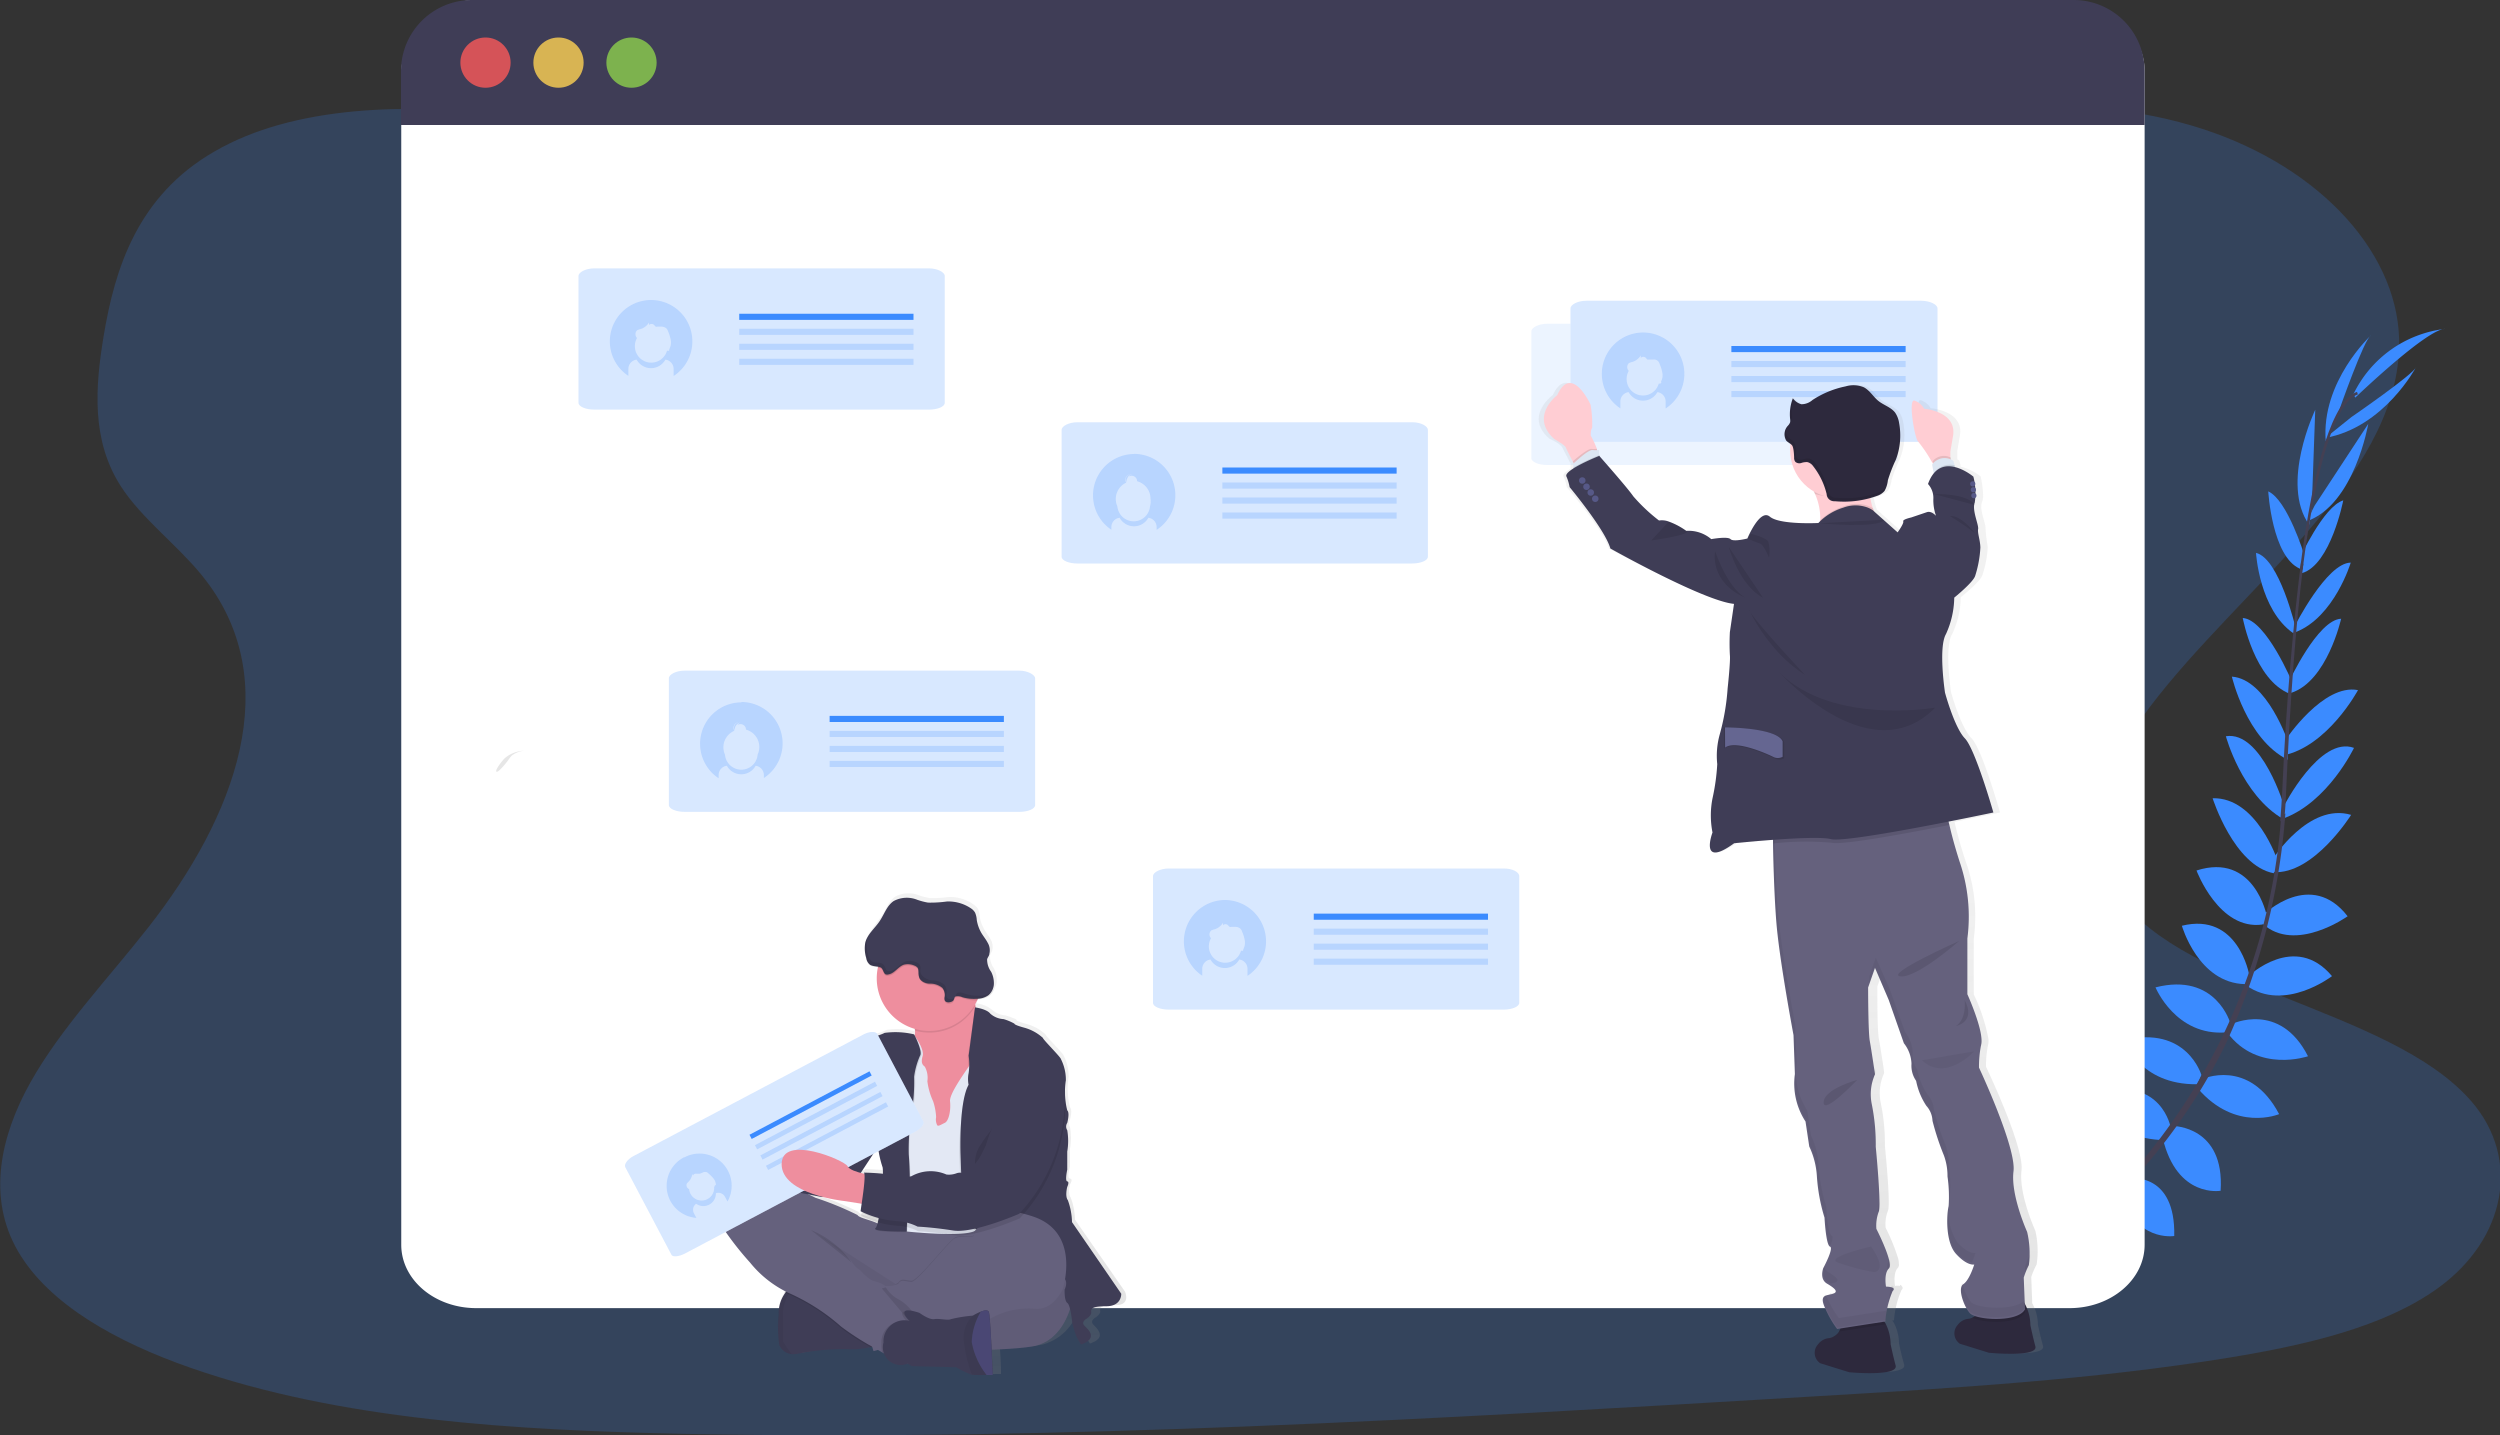 <svg xmlns="http://www.w3.org/2000/svg" xmlns:xlink="http://www.w3.org/1999/xlink" viewBox="0 0 200 114.81"><rect x="0" y="0" width="200" height="114.81" fill="#333333" stroke="none"/><defs><style>.cls-1,.cls-10,.cls-2{fill:#3b8bff;}.cls-1{opacity:0.2;}.cls-1,.cls-10,.cls-13,.cls-14,.cls-6,.cls-7,.cls-8{isolation:isolate;}.cls-3{fill:#444053;}.cls-4{fill:#fff;}.cls-5{fill:#3f3d56;}.cls-6{fill:#fa5959;}.cls-6,.cls-7,.cls-8{opacity:0.8;}.cls-7{fill:#fed253;}.cls-8{fill:#8ccf4d;}.cls-10,.cls-9{opacity:0.2;}.cls-11{fill:url(#linear-gradient);}.cls-12{fill:#65617d;}.cls-13,.cls-21{opacity:0.05;}.cls-14,.cls-18{opacity:0.1;}.cls-15{fill:#ee8e9e;}.cls-16{fill:#e3e8f4;}.cls-17{fill:#565387;}.cls-19{fill:url(#linear-gradient-2);}.cls-20{fill:#2d293d;}.cls-22{fill:#ffcdd3;}.cls-23{fill:#dce6f2;}.cls-24{fill:#575988;}.cls-25{fill:#656691;}</style><linearGradient id="linear-gradient" x1="110.41" y1="-6530.06" x2="110.41" y2="-6491.59" gradientTransform="matrix(1, 0, 0, -1, -36.6, -6420.15)" gradientUnits="userSpaceOnUse"><stop offset="0" stop-color="gray" stop-opacity="0.25"/><stop offset="0.54" stop-color="gray" stop-opacity="0.12"/><stop offset="1" stop-color="gray" stop-opacity="0.1"/></linearGradient><linearGradient id="linear-gradient-2" x1="-1014.35" y1="-6443.03" x2="-1014.35" y2="-6362.91" gradientTransform="matrix(1, -0.04, -0.04, -1, 910.92, -6367.15)" xlink:href="#linear-gradient"/></defs><title>step1</title><g id="Layer_2" data-name="Layer 2"><g id="Layer_1-2" data-name="Layer 1"><path class="cls-1" d="M113.69,23.56c-12.82.1-25.14-2.8-36.91-6s-23.46-6.85-36-8.33c-8.08-1-17.29-.81-23.64,2.9C11,15.66,9.18,21.5,8.29,26.89c-.67,4.06-1,8.31,1.37,12,1.64,2.56,4.47,4.66,6.46,7.1,6.93,8.49,2.63,19.41-4.24,28.18-3.22,4.11-7,8.06-9.44,12.41s-3.48,9.26-1,13.52,7.89,7.26,13.79,9.32c12,4.19,25.94,5,39.54,5.29,30.1.59,60.28-1.2,90.38-3,11.14-.66,22.33-1.33,33.25-3.11,6.06-1,12.31-2.43,16.62-5.54,5.48-3.95,6.65-10.35,2.72-14.92-6.59-7.66-24.1-9-28.81-17.31-2.59-4.57-.28-9.85,3.08-14.3,7.24-9.54,19.63-18.12,19.92-28.74.2-7.29-6.16-14.36-15.71-17.47-10-3.26-23.7-2.32-30.77,3.92C138.12,20.64,125,23.48,113.69,23.56Z"/><path class="cls-2" d="M164.16,99.82a4.93,4.93,0,0,0-4.43-.43s.68,1.31,3.47,1.18Z"/><path class="cls-2" d="M164.43,99.9a4.93,4.93,0,0,1-1,4.34s-1-1.06,0-3.67Z"/><path class="cls-2" d="M167.21,97.43S167,95.23,162.09,96A2.37,2.37,0,0,0,163.81,98,2.86,2.86,0,0,0,167.21,97.43Z"/><path class="cls-2" d="M167.52,97.41s2.09.67.23,5.32a2.37,2.37,0,0,1-1.63-2.16A2.85,2.85,0,0,1,167.52,97.41Z"/><path class="cls-2" d="M170.32,94.3s.28-3.61-4.78-3.24c0,0-.36,3.26,3.89,4.11Z"/><path class="cls-2" d="M173.66,90.22s-.69-4.09-5.75-2.87c0,0,0,3.54,4.93,3.85Z"/><path class="cls-2" d="M176.11,86s-1.16-4-6.18-2.79c0,0,1.19,3.59,5.85,3.53Z"/><path class="cls-2" d="M178.44,81.89s-1.14-4.14-6-2.9c0,0,1.62,3.93,5.66,3.6Z"/><path class="cls-2" d="M179.94,78s-.87-5.06-5.39-3.94c0,0,1.31,4.6,5.06,4.67Z"/><path class="cls-2" d="M181.34,73.26s-1-5.1-5.62-3.62c0,0,1.79,4.82,5.29,4.32Z"/><path class="cls-2" d="M182.21,68.86s-1.67-5.1-5.2-5c0,0,1.7,5.39,4.89,6Z"/><path class="cls-2" d="M182.76,64.57s-1.81-6.14-4.69-5.67c0,0,1.26,4.69,4.58,6.62Z"/><path class="cls-2" d="M183.08,59.45s-1.7-5.12-4.53-5.32c0,0,1.15,5,4.47,6.65Z"/><path class="cls-2" d="M183.42,54.68s-2.12-5.12-4-5.24c0,0,.92,5,3.81,6.08Z"/><path class="cls-2" d="M183.65,50.23s-1.3-5.56-3.17-6c0,0,.26,4.55,3,6.44Z"/><path class="cls-2" d="M184.35,44.42S183,40,181.46,39.31c0,0,.3,5.23,2.54,6.19Z"/><path class="cls-2" d="M184.94,40.6l.28-7.82s-2.83,5.9-.49,9.2Z"/><path class="cls-2" d="M187.13,32.83s2-5.71,2.54-6c0,0-4,3.7-3.61,8.47Z"/><path class="cls-2" d="M170.46,94.27s3.59-.47,3.48,4.61c0,0-3.25.53-4.3-3.67Z"/><path class="cls-2" d="M173.84,90.08s4.15,0,3.81,5.18c0,0-3.48.62-4.63-4.2Z"/><path class="cls-2" d="M176.15,86.34s3.77-1.77,6.18,2.79c0,0-3.48,1.47-6.51-2.06Z"/><path class="cls-2" d="M178.52,81.93s3.86-1.88,6.12,2.57c0,0-4,1.38-6.44-1.87Z"/><path class="cls-2" d="M179.88,78.09s3.71-3.55,6.68,0c0,0-3.79,2.92-6.85.75Z"/><path class="cls-2" d="M181.13,73.13s3.74-3.62,6.68.17c0,0-4.19,3-6.81.59Z"/><path class="cls-2" d="M181.83,68.71s2.88-4.53,6.26-3.52c0,0-3,4.8-6.23,4.58Z"/><path class="cls-2" d="M182.68,64.54s2.9-5.71,5.64-4.71c0,0-2.09,4.38-5.71,5.67Z"/><path class="cls-2" d="M182.87,59.15s3-4.49,5.77-3.94c0,0-2.44,4.55-6.06,5.24Z"/><path class="cls-2" d="M183.1,54.57s2.31-5,4.19-5.07c0,0-1.11,5-4,5.93Z"/><path class="cls-2" d="M183.56,50.12s2.57-5.1,4.5-5.11c0,0-1.31,4.36-4.41,5.56Z"/><path class="cls-2" d="M183.95,44.73s1.92-4.22,3.51-4.7c0,0-1,5.15-3.3,5.82Z"/><path class="cls-2" d="M185.17,40.45l4.29-6.54s-1.1,6.45-4.92,7.79Z"/><path class="cls-2" d="M188.12,33.36s5-3.44,5.17-4c0,0-2.54,4.82-7.25,5.67Z"/><path class="cls-2" d="M188.42,31.81s5.73-5.5,7.19-5.5a9.35,9.35,0,0,0-7.33,5.21Z"/><path class="cls-3" d="M184,45.55l.21,0c1.08-8.43,2.65-13.41,4.42-14l-.07-.2C186.68,32,185.1,36.92,184,45.55Z"/><path class="cls-3" d="M182.42,65.69l.32,0c.07-.79.12-1.59.15-2.39.3-7,.77-13.38,1.38-18.18l-.18-.23c-.61,4.81-1.21,11.41-1.51,18.39C182.54,64.11,182.48,64.91,182.42,65.69Z"/><path class="cls-3" d="M158.28,103.83a41,41,0,0,0,11.37-8.41A45.74,45.74,0,0,0,178,83.64a53.43,53.43,0,0,0,4.83-18.56l-.33.15a48.45,48.45,0,0,1-13.1,29.87,40.62,40.62,0,0,1-11.24,8.33Z"/><path class="cls-4" d="M171.57,5.65V99.58c0,2.79-2.69,5.07-6,5.07H38.1c-3.33,0-6-2.27-6-5.07V5.65A6.07,6.07,0,0,1,38.1,0L165.54.31C168.87.31,171.57,2.86,171.57,5.65Z"/><path class="cls-5" d="M171.57,5.68V10H32.08V5.68A5.68,5.68,0,0,1,37.76,0H165.89A5.68,5.68,0,0,1,171.57,5.68Z"/><circle class="cls-6" cx="38.84" cy="5.01" r="2.01"/><circle class="cls-7" cx="44.68" cy="5.01" r="2.01"/><circle class="cls-8" cx="50.52" cy="5.01" r="2.01"/><g class="cls-9"><path class="cls-2" d="M114.23,34.39V44.54c0,.3-.57.54-1.27.54H86.2c-.7,0-1.27-.24-1.27-.54V34.39c0-.3.57-.61,1.27-.61H113C113.66,33.78,114.23,34.09,114.23,34.39Z"/></g><rect class="cls-2" x="97.79" y="37.4" width="13.94" height="0.49"/><path class="cls-10" d="M90.73,36.32a3.31,3.31,0,0,0-1.82,6.06v-.22a.75.75,0,0,1,.66-.74,1.31,1.31,0,0,0,2.3,0,.75.75,0,0,1,.66.74v.23a3.31,3.31,0,0,0-1.8-6.08ZM92,40.51a1.31,1.31,0,0,1-2.61,0,1.44,1.44,0,0,1,.71-1.9l0,0a.45.45,0,0,1-.07-.24.44.44,0,0,1,.44-.44h0a.44.44,0,0,0-.41.43.44.44,0,0,0,.06.22h0a.47.47,0,0,1,0-.09.43.43,0,0,1,.08-.25.43.43,0,0,1,.42-.31h0a.43.43,0,0,0-.33.2.42.42,0,0,1,.24-.07.44.44,0,0,1,.44.44.45.45,0,0,1,0,0,1.44,1.44,0,0,1,1.07,1.39A1.46,1.46,0,0,1,92,40.51Z"/><rect class="cls-10" x="97.79" y="38.6" width="13.94" height="0.49"/><rect class="cls-10" x="97.79" y="39.8" width="13.94" height="0.49"/><rect class="cls-10" x="97.79" y="41" width="13.94" height="0.49"/><g class="cls-9"><path class="cls-2" d="M82.81,54.26V64.41c0,.3-.57.54-1.27.54H54.78c-.7,0-1.27-.25-1.27-.54V54.26c0-.3.57-.61,1.27-.61H81.54C82.24,53.65,82.81,54,82.81,54.26Z"/></g><rect class="cls-2" x="66.37" y="57.27" width="13.94" height="0.49"/><path class="cls-10" d="M59.31,56.19a3.31,3.31,0,0,0-1.82,6.07V62a.75.75,0,0,1,.66-.74,1.31,1.31,0,0,0,2.3,0,.75.75,0,0,1,.66.74v.24a3.31,3.31,0,0,0-1.8-6.08Zm1.3,4.19a1.31,1.31,0,0,1-2.61,0,1.44,1.44,0,0,1,.75-1.92.43.43,0,0,1-.07-.24.44.44,0,0,1,.44-.44h0a.44.44,0,0,0-.35.65h0a.44.44,0,0,1,0-.09.64.64,0,0,1,.5-.56h0A.44.44,0,0,0,59,58a.43.43,0,0,1,.24-.07.44.44,0,0,1,.44.44h0a.44.44,0,0,1,0,0,1.44,1.44,0,0,1,.93,2Z"/><rect class="cls-10" x="66.37" y="58.47" width="13.94" height="0.49"/><rect class="cls-10" x="66.37" y="59.67" width="13.94" height="0.49"/><rect class="cls-10" x="66.37" y="60.87" width="13.94" height="0.49"/><g class="cls-9"><path class="cls-2" d="M75.58,22.08V32.23c0,.3-.57.54-1.27.54H47.55c-.7,0-1.27-.25-1.27-.54V22.08c0-.3.57-.61,1.27-.61H74.32C75,21.47,75.58,21.78,75.58,22.08Z"/></g><rect class="cls-2" x="59.14" y="25.1" width="13.94" height="0.49"/><rect class="cls-10" x="59.14" y="26.3" width="13.94" height="0.49"/><rect class="cls-10" x="59.14" y="27.5" width="13.94" height="0.49"/><rect class="cls-10" x="59.14" y="28.7" width="13.94" height="0.49"/><path class="cls-10" d="M52.08,24a3.31,3.31,0,0,0-1.81,6.07v-.56a.75.75,0,0,1,.66-.74,1.31,1.31,0,0,0,2.3,0,.75.75,0,0,1,.66.74v.57A3.31,3.31,0,0,0,52.08,24Zm1.45,4,0,.06a.18.18,0,0,1-.1,0h-.07a1.31,1.31,0,0,1-2.57-.37,1.29,1.29,0,0,1,.17-.65h0a.44.44,0,0,1,0-.61.87.87,0,0,1,.27-.1,1.21,1.21,0,0,0,.69-.53,1.45,1.45,0,0,1,0,.2.29.29,0,0,1,.41,0h0l.12.13a.36.36,0,0,0,.15,0l.33,0a.63.63,0,0,1,.38.14.59.59,0,0,1,.13.22,3.3,3.3,0,0,1,.22.7,1.12,1.12,0,0,1-.1.71Z"/><g class="cls-9"><path class="cls-2" d="M121.54,70.09V80.23c0,.3-.57.54-1.27.54H93.51c-.7,0-1.27-.24-1.27-.54V70.09c0-.3.57-.61,1.27-.61h26.77C121,69.47,121.54,69.77,121.54,70.09Z"/></g><rect class="cls-2" x="105.1" y="73.09" width="13.94" height="0.49"/><rect class="cls-10" x="105.1" y="74.29" width="13.94" height="0.49"/><rect class="cls-10" x="105.1" y="75.49" width="13.94" height="0.49"/><rect class="cls-10" x="105.1" y="76.69" width="13.94" height="0.49"/><path class="cls-10" d="M98,72a3.31,3.31,0,0,0-1.82,6.06v-.56a.75.75,0,0,1,.66-.74,1.31,1.31,0,0,0,2.3,0,.75.75,0,0,1,.66.74v.57A3.31,3.31,0,0,0,98,72Zm1.45,4,0,.06a.18.18,0,0,1-.1,0h-.07a1.31,1.31,0,1,1-2.4-1h0a.44.44,0,0,1,0-.61.87.87,0,0,1,.27-.1,1.21,1.21,0,0,0,.69-.53,1.45,1.45,0,0,1,0,.2.29.29,0,0,1,.41,0h0a.75.75,0,0,0,.12.13.35.35,0,0,0,.15,0l.33,0a.62.62,0,0,1,.38.14.59.59,0,0,1,.13.22,3.27,3.27,0,0,1,.22.7,1.11,1.11,0,0,1-.1.7Z"/><path class="cls-11" d="M90,103.33l-4-5.76a5.42,5.42,0,0,0-.34-1.76c-.26-.33-.06-1.07-.06-1.07s.28-.41,0-.45,0-.95,0-.95l0-1.45a5.1,5.1,0,0,0,0-1.72.54.54,0,0,1,0-.59s.22-.8,0-1a6,6,0,0,1-.11-2.43,3.7,3.7,0,0,0-.39-1.69c0-.15-1.47-1.59-1.47-1.72a3.67,3.67,0,0,0-1.49-.82c-.56-.15-.84-.26-.82-.33s-.87-.36-.87-.36a1.77,1.77,0,0,1-1.08-.44,2.26,2.26,0,0,0-1.23-.51l0-.08,0-.08c.07-.12.13-.24.19-.36l.05-.11a1.59,1.59,0,0,0,.92-.28,1.24,1.24,0,0,0,.44-.89,2,2,0,0,0-.22-1,1.68,1.68,0,0,1-.32-1c0-.16.13-.29.18-.45a1.18,1.18,0,0,0-.13-.88c-.14-.27-.34-.51-.49-.77a3,3,0,0,1-.39-1.09,1.67,1.67,0,0,0-.14-.59,1.13,1.13,0,0,0-.33-.33,3.26,3.26,0,0,0-2-.61,9.67,9.67,0,0,1-1.51.09,5.54,5.54,0,0,1-.88-.23,2.29,2.29,0,0,0-1.88.1c-.54.36-.76,1.06-1.13,1.61a12.7,12.7,0,0,0-1,1.41v0a1.79,1.79,0,0,0-.14.38,2.67,2.67,0,0,0,.08,1.23.86.86,0,0,0,.3.54,1.74,1.74,0,0,0,.65.13l0,.11a4.17,4.17,0,0,0-.09.88,4.25,4.25,0,0,0,3,4.07v.11a3,3,0,0,1,0,.32h0a6.44,6.44,0,0,0-2.37-.12c-.5.26-1.49.46-1.63.61s-.52,0-.86.91S68,85.59,67.61,86s-.65.69-.67,1,.06.36-.11.46-.41.48-.34.63a.53.53,0,0,1-.2.56.62.62,0,0,0-.26.56s-.11.41-.37.5-.43.7-.43.7l-.84,1-1.67-1.85a.7.7,0,0,0-1-.05l-.82.73a1.62,1.62,0,0,0-.82.49,2.13,2.13,0,0,0-.42.63l-.45.4A1.14,1.14,0,0,0,59.09,93l1.07,1.18h0a1.87,1.87,0,0,0-1,.42c-1.6,1.41-1.62,2.71-1.37,3.3A25,25,0,0,0,60,100.77a9.05,9.05,0,0,0,2.87,2.34h0l-.1.12,0,0,0,0,0,0,0,0,0,.05,0,0,0,.07v0l0,.1,0,0a.2.2,0,0,1,0,.07l0,0a.31.31,0,0,1,0,.07l0,.05,0,.08a.24.24,0,0,1,0,0l0,.13a.45.45,0,0,0,0,.05.82.82,0,0,0,0,.1.18.18,0,0,1,0,.07.44.44,0,0,0,0,.09.46.46,0,0,0,0,.07V105a10.21,10.21,0,0,0,.09,2.48,1.2,1.2,0,0,0,1,.74,1.3,1.3,0,0,0,.32,0,18.35,18.35,0,0,1,4-.41,6.9,6.9,0,0,0,2-.16l.17,0,.12.36.36-.1.31.18.2.11c.36,1.24,1.86.82,1.86.82l.35.2,3.59.09a7.21,7.21,0,0,0,1.27.61l.18,0a8,8,0,0,0,1,0c.28,0,.49,0,.49,0s0-1-.09-2.06a29.25,29.25,0,0,0,3.32-.27,4.09,4.09,0,0,0,3-3,8.5,8.5,0,0,1,.18,1.15,8.42,8.42,0,0,0,.3,1,3.34,3.34,0,0,0,.41.74c1.41-.48.56-1.2.26-1.52s.2-.57.2-.57.39-.26.36-.5-.06-.5,1.21-.48S90,103.33,90,103.33ZM70.36,91.49A8.62,8.62,0,0,0,70.71,93a2,2,0,0,1,0,.61c-.75-.06-1.53-.09-1.53-.09a.18.18,0,0,1,0,.1l-.12,0-.17,0,1.38-2.1Zm-2.73,4.35,1.3.21.11,0a4.62,4.62,0,0,0-.07.61s0,0,.07.07a2,2,0,0,0,0,.31,3.58,3.58,0,0,0,1.32.51l0,.11h0c-.61-.32-1.58-.47-1.69-.71a25.12,25.12,0,0,0-3.4-1.39l-.33-.16.87.16.24,0a13,13,0,0,0,1.64.3Z"/><path class="cls-12" d="M85.75,104.14s-.52,3.11-3.13,3.57-11.34.36-11.34.36-5-.72-6.79-4.93-3-5.89-1.42-6S73,100,73.43,100,86.21,93.62,85.75,104.14Z"/><path class="cls-13" d="M85.75,104.14s-.52,3.11-3.13,3.57-11.34.36-11.34.36-5-.72-6.79-4.93-3-5.89-1.42-6S73,100,73.43,100,86.21,93.62,85.75,104.14Z"/><path class="cls-5" d="M62.34,107.59a1.19,1.19,0,0,0,1,.74,1.27,1.27,0,0,0,.32,0,18.81,18.81,0,0,1,4-.4,6.91,6.91,0,0,0,2-.16l.72-.15s-.74-2.45-.83-2.52-3.32-2-3.32-2l-2.55-.18h0a1.34,1.34,0,0,0-.86.51,2.71,2.71,0,0,0-.52,1.74A10,10,0,0,0,62.34,107.59Z"/><path class="cls-13" d="M62.34,107.59a1.19,1.19,0,0,0,1,.74,10.45,10.45,0,0,1-.69-1v-1.79a3.15,3.15,0,0,1,1-2.66h0s-1.34.09-1.38,2.25A10.83,10.83,0,0,0,62.34,107.59Z"/><path class="cls-14" d="M73.41,103.69l2.38-1.86,3.74-3.68-1,0c-.15.1-.58.4-.59.77s-1,0-1.53.29-3,3.49-3.48,3.47-.79-.22-1,.09v0Z"/><path class="cls-14" d="M62.77,103.39l.26.12a16.16,16.16,0,0,1,4.2,2.69,17.26,17.26,0,0,0,2.39,1.55l.72-.15s-.74-2.45-.83-2.52-3.32-2-3.32-2l-2.55-.18h0A1.34,1.34,0,0,0,62.77,103.39Z"/><path class="cls-12" d="M57.76,98.12A24.57,24.57,0,0,0,60,101a8.77,8.77,0,0,0,3.08,2.43,16.12,16.12,0,0,1,4.2,2.69,20.44,20.44,0,0,0,2.56,1.65l.23.13.5.29.27.15,1.23-1c.61-.5,1.21-1,1.22-1s.26-.68.2-.72-.15-.27-.39-.57a2.61,2.61,0,0,0-.94-.78A2.66,2.66,0,0,1,71,103l-.2-.14a2.46,2.46,0,0,0-.83-.36c-.41-.05-1.16-.88-1.16-.88a2.27,2.27,0,0,1-.72-.76,26.44,26.44,0,0,0-3.31-2.54l6.93,4.44,1.66,1.06,2.38-1.86,3.74-3.68-1.23-.05c-1.81-.08-5-.2-5.45-.11a3.08,3.08,0,0,1-1,.07,3.55,3.55,0,0,1-1.53-.28c-.61-.32-1.57-.47-1.68-.71a24.87,24.87,0,0,0-3.37-1.38s-4.44-2.36-6-1S57.52,97.53,57.76,98.12Z"/><path class="cls-15" d="M72.07,84.6l.57,1.9.74,4.27,2.71.18.78-1.3.78-1.3s.49-1.73.84-3.4c.31-1.48.51-2.91.18-3.07s-.49-.64-.62-1.17l0-.2a10.42,10.42,0,0,1-.18-1.37s-5.67-.3-4.88,2a3.69,3.69,0,0,1,.21,1.24,3,3,0,0,1,0,.32A2.65,2.65,0,0,1,72.07,84.6Z"/><path class="cls-16" d="M70.89,84.29l.2,3.22.46,2.74.52,1.27.46,7S77,99,78,98.47a.47.47,0,0,0,.2-.15c1.3-2,.88-7.67.88-7.67l.5-3.69L79.29,85l-.8-.09-.62-.07-.34.44C77,86.06,76,87.47,76,88.06c.09.81-.11,1.63-.42,1.77s-.57.35-.63.13a1,1,0,0,1-.06-.59,4.78,4.78,0,0,0-.24-1.27,5.35,5.35,0,0,1-.46-1.6,1.88,1.88,0,0,0-.2-1.16c-.15-.13-.35-.26-.18-.85s-.72-1.74-.72-1.74Z"/><path class="cls-14" d="M76.75,92.33l.18,5.51,1.06.59a.46.46,0,0,0,.2-.15c1.3-2,.88-7.67.88-7.67l.5-3.68L79.24,85l-.8-.09c.31-1.48.51-2.91.18-3.07s-.5-.64-.62-1.17h0l-.58,3.89s0,.35.07.71a2,2,0,0,1,0,.69,2.29,2.29,0,0,0,0,.92,7.48,7.48,0,0,0-.58,2.72C76.71,91,76.75,92.33,76.75,92.33Z"/><path class="cls-5" d="M78,80.59s.93.12,1.22.5a1.74,1.74,0,0,0,1.07.44,4.22,4.22,0,0,1,.86.36c0,.07.26.18.81.33a3.65,3.65,0,0,1,1.47.81c0,.13,1.45,1.56,1.45,1.71a3.69,3.69,0,0,1,.39,1.68,6,6,0,0,0,.11,2.41c.22.2,0,1,0,1a.54.54,0,0,0,0,.59,5.12,5.12,0,0,1,0,1.71l0,1.44s-.2.91,0,.94,0,.44,0,.44-.2.74.05,1.07a5.43,5.43,0,0,1,.33,1.75l3.94,5.73s.05,1-1.2,1-1.23.24-1.2.48-.35.5-.35.5-.5.26-.2.57,1.14,1-.26,1.51a3.33,3.33,0,0,1-.41-.74,8.58,8.58,0,0,1-.3-1s-.13-1.4-.39-1.58-.22-1.07-.22-1.07.36-.72-.15-1l-8-4.44-.18-5.51s-.13-4.07.65-5.44a2.29,2.29,0,0,1,0-.92,4.79,4.79,0,0,0,0-1.4Z"/><path class="cls-14" d="M73.18,82.81a6.44,6.44,0,0,0-2.36-.13c-.5.26-1.47.46-1.62.61s-.52,0-.85.91-.36,1.75-.79,2.15-.65.68-.66,1,.06.36-.11.46-.4.48-.33.63,3.83,3.39,3.83,3.39a8.59,8.59,0,0,0,.35,1.55c.17.31-.18,4.62-.55,4.92s2.49.27,2.49.27.13-2.83.24-3a29.34,29.34,0,0,0-.07-3.17A18.07,18.07,0,0,1,73,89.13a14.9,14.9,0,0,0,.21-2.95,6.09,6.09,0,0,1,.47-1.68C73.91,84.19,73.18,82.81,73.18,82.81Z"/><path class="cls-5" d="M73.13,82.75a6.44,6.44,0,0,0-2.36-.12c-.5.26-1.47.46-1.62.61s-.52,0-.85.91-.36,1.75-.79,2.15-.65.68-.66,1,.05.36-.11.46-.41.48-.33.63,3.83,3.39,3.83,3.39a8.55,8.55,0,0,0,.35,1.55c.17.31-.18,4.62-.55,4.92s2.49.27,2.49.27.13-2.83.24-3a29.35,29.35,0,0,0-.07-3.17,18.07,18.07,0,0,1,.22-3.26,14.93,14.93,0,0,0,.21-2.95,6.08,6.08,0,0,1,.47-1.68C73.85,84.14,73.13,82.75,73.13,82.75Z"/><path class="cls-14" d="M72.93,81.19a3.69,3.69,0,0,1,.21,1.24A4.22,4.22,0,0,0,78,80.52a10.42,10.42,0,0,1-.18-1.37S72.14,78.85,72.93,81.19Z"/><path class="cls-15" d="M70.14,78.28a4.21,4.21,0,1,0,.09-.88A4.21,4.21,0,0,0,70.14,78.28Z"/><path class="cls-5" d="M67.43,88l-1,.31a.52.52,0,0,1-.2.54.61.61,0,0,0-.26.54s-.11.41-.36.5-.42.7-.42.7l-.85,1s-.31.26-.26.39-.33.16-.33.16l.2,3.28,1.75.33,1.09-.11.88-.33.77-.46.35-.91,1.55-2.36Z"/><path class="cls-15" d="M64,92.44S61.74,89.2,60.06,91s.68,4.58,1.23,4.49,3.19-.24,3.19-.24Z"/><path class="cls-14" d="M70.23,77.41a.51.51,0,0,1,.31.14c.14.15.15.42.34.51a.39.39,0,0,0,.22,0c.49-.07.77-.62,1.24-.78a1.27,1.27,0,0,1,.82.07.63.63,0,0,1,.27.18c.16.2,0,.5.12.75s.51.48.86.52a1.5,1.5,0,0,1,1,.34.91.91,0,0,1,.18.71.57.57,0,0,0,0,.26c.1.28.58.24.7,0s.06-.29.28-.33a.91.91,0,0,1,.45.08,3.28,3.28,0,0,0,1.17.18,4.22,4.22,0,1,0-7.94-2.67Z"/><path class="cls-5" d="M75.57,80a.57.57,0,0,1,0-.26.91.91,0,0,0-.18-.71,1.51,1.51,0,0,0-1-.34c-.35,0-.76-.18-.86-.52s0-.54-.12-.75a.61.61,0,0,0-.27-.18,1.27,1.27,0,0,0-.82-.07c-.47.15-.75.7-1.24.78a.39.39,0,0,1-.22,0c-.18-.09-.19-.36-.34-.51s-.65-.09-.92-.26a.84.84,0,0,1-.3-.54,2.64,2.64,0,0,1-.08-1.22c.16-.68.77-1.15,1.16-1.74s.57-1.23,1.12-1.6a2.23,2.23,0,0,1,1.87-.1,5.23,5.23,0,0,0,.88.23,9.71,9.71,0,0,0,1.5-.09,3.21,3.21,0,0,1,2,.6A1.09,1.09,0,0,1,78,73a1.65,1.65,0,0,1,.14.59,3,3,0,0,0,.39,1.08c.16.26.35.49.49.76a1.17,1.17,0,0,1,.13.87c0,.15-.14.29-.18.44a1.66,1.66,0,0,0,.32,1,2,2,0,0,1,.22,1,1.24,1.24,0,0,1-.44.88,1.58,1.58,0,0,1-.93.28A3.32,3.32,0,0,1,77,79.78a.91.91,0,0,0-.45-.08c-.22,0-.18.18-.28.33S75.67,80.3,75.57,80Z"/><path class="cls-14" d="M73.3,103.8l2.38-1.86,3.74-3.68-1.23-.05a.8.8,0,0,0-.26.5c0,.45-1,0-1.53.29s-3,3.49-3.48,3.46-.79-.22-1,.09v0a.52.52,0,0,1-.28.17Z"/><path class="cls-12" d="M68.51,103.68l1.19,3.81.18.6.57-.16,1.25-.34L77.29,106a4.84,4.84,0,0,0,2-.54,6.08,6.08,0,0,1,3.47-.76c.74.07,1.56-.25,2.24-1.51,0,0,1.55-4.57-2.36-5.87s-4.09.69-4.09.69l-.05,0c-.15.1-.58.4-.59.77s-1,0-1.53.29-3,3.5-3.47,3.48-.79-.22-1,.09v0c-.14.18-.54.23-.82.24h-.29l-.28.08Z"/><path class="cls-14" d="M68.82,96.27l.57.09L69.64,94s-.26,0-.59-.12A12.4,12.4,0,0,1,68.82,96.27Z"/><path class="cls-14" d="M83.88,85.17s1.71-.5,1.29,4.36a13.58,13.58,0,0,1-3.59,7.94s-3.65,1.6-5.29,1.34-2.83-.31-2.83-.31a4.19,4.19,0,0,0-1.66-.44,7.8,7.8,0,0,1-2.9-.79c0-.18.48-2.89.26-3.09a16.94,16.94,0,0,1,2.84.29c.26.19.63.05.91,0a3.15,3.15,0,0,1,2.8-.14,1.68,1.68,0,0,0,.79-.09.79.79,0,0,1,.58,0,1.58,1.58,0,0,0,.4-.2c.06-.07.5,0,.5,0a.2.2,0,0,0,.26-.09v0a1.21,1.21,0,0,1,.26-.4s.5-2.8,1.44-3.85a.6.6,0,0,0,.2-.53C80.07,88.78,81.67,84.58,83.88,85.17Z"/><path class="cls-14" d="M70.54,103.07,73,106l0,0c0-.05.26-.68.2-.72a3.38,3.38,0,0,0-1.33-1.34,2.52,2.52,0,0,1-1-.95Z"/><path class="cls-14" d="M70.56,108.16l.27.15,1.23-1c.61-.5,1.21-1,1.22-1s.26-.68.2-.72-.15-.27-.39-.57c-1.65-.46-.6.68-.46.74a1.68,1.68,0,0,0-2.12,1.72A2.61,2.61,0,0,0,70.56,108.16Z"/><path class="cls-5" d="M72.6,109.09l.35.2,3.55.09a7.18,7.18,0,0,0,1.26.61l.18,0a8.29,8.29,0,0,0,1,0c.27,0,.48,0,.48,0s-.17-4.48-.3-5c-.06-.23-.36-.18-.65-.06a4.21,4.21,0,0,0-.64.32,11.33,11.33,0,0,0-1.75.28c-.24.13-.92-.07-1.34,0s-1.18-.5-1.18-.5c-2.06-.68-.91.59-.76.65a1.68,1.68,0,0,0-2.12,1.72A1.42,1.42,0,0,0,72.6,109.09Z"/><path class="cls-17" d="M77.74,107.36A6,6,0,0,0,78.93,110c.27,0,.48,0,.48,0s-.17-4.48-.3-5c-.06-.23-.36-.18-.65-.06A5.18,5.18,0,0,0,77.74,107.36Z"/><path class="cls-14" d="M77.74,107.36A6,6,0,0,0,78.93,110c.27,0,.48,0,.48,0s-.17-4.48-.3-5c-.06-.23-.36-.18-.65-.06A5.18,5.18,0,0,0,77.74,107.36Z"/><path class="cls-13" d="M77.13,107.48a10.56,10.56,0,0,0,.63,2.51l.18,0a8.29,8.29,0,0,0,1,0c.27,0,.48,0,.48,0s-.17-4.48-.3-5c-.06-.23-.36-.18-.65-.06a4.21,4.21,0,0,0-.64.32A2.47,2.47,0,0,0,77.13,107.48Z"/><path class="cls-14" d="M64.87,98.4A7.35,7.35,0,0,1,68.13,101Z"/><g class="cls-18"><path d="M79.22,76.3v0l-.06.15A1.09,1.09,0,0,1,79.22,76.3Z"/><path d="M69.23,75.41a1.66,1.66,0,0,1,.14-.36l0,.1a2.64,2.64,0,0,0,.08,1.22.84.84,0,0,0,.3.54c.27.18.7,0,.92.26s.15.42.34.51a.36.36,0,0,0,.22,0c.49-.07.77-.62,1.24-.77a1.24,1.24,0,0,1,.82.07.61.61,0,0,1,.27.18c.16.2,0,.5.12.75s.51.48.86.52a1.51,1.51,0,0,1,1,.34.89.89,0,0,1,.18.71.59.59,0,0,0,0,.26c.1.28.58.24.7,0s.06-.29.28-.34a.92.92,0,0,1,.45.08,3.32,3.32,0,0,0,1.19.18,1.61,1.61,0,0,0,.93-.28,1.11,1.11,0,0,0,.29-.35,1.18,1.18,0,0,1-.4.63,1.58,1.58,0,0,1-.93.28A3.32,3.32,0,0,1,77,79.8a.91.91,0,0,0-.45-.08c-.21,0-.18.18-.28.33s-.6.26-.7,0a.59.59,0,0,1,0-.26.89.89,0,0,0-.18-.71,1.52,1.52,0,0,0-1-.34c-.36,0-.76-.18-.86-.52s0-.54-.12-.75a.61.61,0,0,0-.27-.18,1.27,1.27,0,0,0-.82-.07c-.47.15-.75.7-1.24.78a.4.4,0,0,1-.22,0c-.18-.09-.19-.36-.34-.51s-.65-.09-.92-.26a.84.84,0,0,1-.3-.54A2.64,2.64,0,0,1,69.23,75.41Z"/></g><path class="cls-14" d="M79.5,90.15c-.34.45-.72.88-1,1.36A2.58,2.58,0,0,0,78,93.11,4.27,4.27,0,0,0,78.68,92a16.36,16.36,0,0,1,1.24-1.86c.08-.12.59-.8.33-.83S79.62,90,79.5,90.15Z"/><path class="cls-4" d="M70.18,82.71l3.69,7c.11.21-.19.58-.67.84l-18.42,9.74c-.48.25-1,.29-1.07.08l-3.69-7c-.11-.21.17-.63.65-.88l18.42-9.74C69.57,82.5,70.07,82.5,70.18,82.71Z"/><g class="cls-9"><path class="cls-2" d="M70.18,82.71l3.69,7c.11.21-.19.58-.67.84l-18.42,9.74c-.48.25-1,.29-1.07.08l-3.69-7c-.11-.21.17-.63.65-.88l18.42-9.74C69.57,82.5,70.07,82.5,70.18,82.71Z"/></g><rect class="cls-2" x="59.42" y="88.22" width="10.86" height="0.38" transform="translate(-33.81 40.57) rotate(-27.87)"/><rect class="cls-10" x="59.85" y="89.05" width="10.86" height="0.38" transform="translate(-34.14 40.87) rotate(-27.87)"/><rect class="cls-10" x="60.29" y="89.87" width="10.86" height="0.38" transform="translate(-34.48 41.17) rotate(-27.87)"/><rect class="cls-10" x="60.73" y="90.7" width="10.86" height="0.38" transform="translate(-34.81 41.47) rotate(-27.87)"/><path class="cls-10" d="M54.71,92.59a2.57,2.57,0,0,0,1,4.84l-.2-.38a.59.59,0,0,1,.18-.75,1,1,0,0,0,1.58-.84.59.59,0,0,1,.72.27l.21.39a2.57,2.57,0,0,0-3.45-3.53Zm2.47,2.25a.14.14,0,0,1,0,.05.15.15,0,0,1-.05.06l0,0a1,1,0,1,1-2,.18h0a.34.34,0,0,1-.19-.43.65.65,0,0,1,.15-.17.94.94,0,0,0,.28-.61l.07.14a.23.23,0,0,1,.28-.16l.13,0,.12,0,.24-.09a.36.36,0,0,1,.47.07,2.63,2.63,0,0,1,.4.4.87.87,0,0,1,.19.52Z"/><path class="cls-15" d="M62.53,93.13c0,2.43,5,2.95,5,2.95l1.28.2.57.09L69.64,94s-.26,0-.59-.12c-.49-.11-1.12-.31-1.25-.59C67.57,92.83,62.55,90.69,62.53,93.13Z"/><path class="cls-5" d="M83.84,84.8s1.71-.5,1.29,4.36a13.58,13.58,0,0,1-3.59,7.94s-3.65,1.6-5.29,1.34-2.84-.31-2.84-.31a4.19,4.19,0,0,0-1.66-.44,7.8,7.8,0,0,1-2.9-.79c0-.18.48-2.9.26-3.09A16.94,16.94,0,0,1,72,94.1c.26.19.63.05.91,0a3.14,3.14,0,0,1,2.8-.14,1.68,1.68,0,0,0,.79-.09.79.79,0,0,1,.58,0,1.58,1.58,0,0,0,.4-.2c.06-.07.5,0,.5,0a.19.19,0,0,0,.26-.09l0,0a1.22,1.22,0,0,1,.26-.41s.5-2.8,1.44-3.85a.6.6,0,0,0,.2-.53C80,88.41,81.63,84.22,83.84,84.8Z"/><path class="cls-4" d="M155,24.67V34.81c0,.3-.57.54-1.27.54H126.91c-.7,0-1.27-.24-1.27-.54V24.67c0-.3.57-.61,1.27-.61h26.78C154.39,24.06,155,24.36,155,24.67Z"/><g class="cls-18"><path class="cls-2" d="M151.82,26.51V36.66c0,.3-.57.54-1.27.54H123.78c-.7,0-1.27-.25-1.27-.54V26.51c0-.3.57-.61,1.27-.61h26.77C151.25,25.9,151.82,26.21,151.82,26.51Z"/></g><path class="cls-4" d="M155,24.67V34.81c0,.3-.57.54-1.27.54H126.91c-.7,0-1.27-.24-1.27-.54V24.67c0-.3.57-.61,1.27-.61h26.78C154.39,24.06,155,24.36,155,24.67Z"/><g class="cls-9"><path class="cls-2" d="M155,24.67V34.81c0,.3-.57.54-1.27.54H126.91c-.7,0-1.27-.24-1.27-.54V24.67c0-.3.57-.61,1.27-.61h26.78C154.39,24.06,155,24.36,155,24.67Z"/></g><rect class="cls-2" x="138.51" y="27.68" width="13.94" height="0.49"/><rect class="cls-10" x="138.51" y="28.88" width="13.94" height="0.49"/><rect class="cls-10" x="138.51" y="30.08" width="13.94" height="0.49"/><rect class="cls-10" x="138.51" y="31.28" width="13.94" height="0.49"/><path class="cls-10" d="M131.46,26.6a3.31,3.31,0,0,0-1.83,6.07v-.56a.75.75,0,0,1,.66-.74,1.31,1.31,0,0,0,2.3,0,.75.75,0,0,1,.66.74v.57a3.31,3.31,0,0,0-1.8-6.08Zm1.45,4a.14.14,0,0,1-.14.09h-.07a1.31,1.31,0,0,1-2.57-.37,1.3,1.3,0,0,1,.17-.65h0a.44.44,0,0,1,0-.61.89.89,0,0,1,.27-.1,1.2,1.2,0,0,0,.69-.53,1.23,1.23,0,0,1,0,.2.29.29,0,0,1,.41,0h0s.07.1.12.13a.31.31,0,0,0,.15,0l.33,0a.46.46,0,0,1,.5.36,3.17,3.17,0,0,1,.22.7,1.1,1.1,0,0,1-.11.71Z"/><path class="cls-19" d="M163.44,107.67c-.25-.91-.41-1.7-.41-1.7a3.53,3.53,0,0,0-.46-1.72V104h0l-.07-1.84a6.2,6.2,0,0,1,.43-1,7.19,7.19,0,0,0-.1-2.69s-1.34-2.93-1.11-4.83-2.84-8.3-2.84-8.3a8.34,8.34,0,0,1,.19-1.86,1.48,1.48,0,0,0,0-.39.41.41,0,0,0,0,0h0a14.46,14.46,0,0,0-1.17-3.54l0-4.46a13.08,13.08,0,0,0-.63-6.14c-.41-1.22-.67-2.19-.85-2.95l-.06-.25L160,65s-1.42-5.07-2.28-5.94-1.63-3.66-1.63-3.66-.57-3.6.09-4.69a7.07,7.07,0,0,0,.68-2.93s1.54-1.22,1.72-1.74a8.47,8.47,0,0,0,.44-2.29,14.39,14.39,0,0,1-.18-1.47c.06-.32-.52-1.52-.28-2.11a1.56,1.56,0,0,0,.09-.56v0a7.82,7.82,0,0,0-.2-1.5,4.27,4.27,0,0,0-1.61-.78l0-.14-.1-.36-.16-.09v-.13l0-.52.2-1.18c.41-2.05-2.32-2.25-2.32-2.25a1.42,1.42,0,0,0-.79-.64c-.55-.18,0,3.06.29,3.26A12.38,12.38,0,0,1,155,36.91h0l.05.08-.12.14.13.7,0,.11a2.84,2.84,0,0,0-.4.75,1.58,1.58,0,0,1,.44,1.14,3.49,3.49,0,0,0,.22,1.4s-.39-.4-.74-.29l-1.31.43s-.72.16-.65.31-.46.88-.46.88l-2-1.78-.06-.16a4.64,4.64,0,0,1-.2-.81,4.41,4.41,0,0,0,.62-.22,1.35,1.35,0,0,0,.53-.36,2.22,2.22,0,0,0,.28-.86,11.89,11.89,0,0,1,.66-1.65,5.27,5.27,0,0,0,.27-2.91,1.93,1.93,0,0,0-.33-.84c-.34-.43-.92-.59-1.36-.92s-.72-.86-1.23-1.1a2.29,2.29,0,0,0-1.49-.07A8,8,0,0,0,145.14,32a1.4,1.4,0,0,1-.91.34,1.23,1.23,0,0,1-.69-.47.15.15,0,0,1,0,0l0,0a3.46,3.46,0,0,0-.25,1.47,1,1,0,0,0,0,.23v.08a.44.44,0,0,1,0,.07h0a.41.41,0,0,1,0,.11.75.75,0,0,1-.18.27,1.63,1.63,0,0,0-.15.22.28.28,0,0,1,0-.08,1.15,1.15,0,0,0-.18.63.62.62,0,0,0,.16.44,2.13,2.13,0,0,0,.33.24,3.54,3.54,0,0,0,0,.65,3.79,3.79,0,0,0,2,3.16l.07.16a4.69,4.69,0,0,1,.44,2.12,1.11,1.11,0,0,1,0,.16c0,.05,0,.06-.07.09h0s-3.23.16-4-.5-1.86,1.76-1.86,1.76-1.15.27-1.39.05-1.59,0-1.59,0a2.91,2.91,0,0,0-2-.66,6,6,0,0,0-1.51-.77h0a1.66,1.66,0,0,0-.72-.07,14.9,14.9,0,0,1-2.13-1.94c-.49-.69-2.8-3.22-2.81-3.23v-.13l0-.38-.2,0,0-.13a7,7,0,0,0-.51-1.06s0-.48.12-.61a8.22,8.22,0,0,0-.13-1.88s-1.56-3.29-2.75-.74c0,0-2.36,1.71-.26,3.51,0,0,.83.36,1,.67s.38.75.58,1.12l.09.16,0,0,0,.31,0,.12c-.37.23-.63.46-.56.62a3.5,3.5,0,0,1,.26.86s2.95,3.42,3.37,4.91c0,0,7.72,4.19,10.21,4.42l-.33,2.25a17.87,17.87,0,0,0,0,1.83c.05.48-.2,2.67-.2,2.67a17.83,17.83,0,0,1-.65,3.68,6.17,6.17,0,0,0-.21,2.38,16.19,16.19,0,0,1-.39,2.74,7,7,0,0,0,0,2.73s-1.15,2.93,1.79.86c0,0,1.47-.15,3.17-.27v.17c0,.22,0,.46,0,.71,0,1.65.12,3.93.26,5.65.25,3,1.41,9,1.41,9l.12,3a4.16,4.16,0,0,0-.05.87,5.62,5.62,0,0,0,.92,3l.31,2a7.94,7.94,0,0,1,.64,2.1,1.09,1.09,0,0,1,0,.19,1.34,1.34,0,0,0,0,.31,17,17,0,0,0,.64,3.09s.12,2.21.45,2.32-.33,1.29-.51,1.63v-.06l0,.07a1.57,1.57,0,0,0-.08.56.8.8,0,0,0,.4.76c.64.36,1,.67.47.82a5.61,5.61,0,0,0-.58.15s0-.05,0-.07a.36.36,0,0,0-.2.39,1.67,1.67,0,0,0,.23.74,8,8,0,0,0,1,1.6l.25,0a1.32,1.32,0,0,1-.14.28,1.07,1.07,0,0,1-.36.35,1.14,1.14,0,0,1-.45.18,1.27,1.27,0,0,0-.92.49,1,1,0,0,0,.18,1.51l2.4.72s4.09.37,3.84-.53-.41-1.7-.41-1.7a3.62,3.62,0,0,0-.39-1.61,2,2,0,0,0-.15-.23l.14,0a7.49,7.49,0,0,1,.6-2.43c.09-.09.11-.16.08-.21s-.07-.18-.2-.2a.29.29,0,0,1,0,.08,2,2,0,0,0-.4,0s-.18-1.05.24-1.45a.41.41,0,0,0,.07-.32,1.72,1.72,0,0,0-.06-.43v0a15.72,15.72,0,0,0-1-2.45,3,3,0,0,1,.18-1.35c.25-.39-.24-5.22-.24-5.22a15.76,15.76,0,0,0-.33-3.42,3.84,3.84,0,0,1,.27-2.38.34.34,0,0,0,0-.07v0l-.05-.36a.12.12,0,0,1,0,0c-.09-.62-.26-1.73-.36-2.25-.16-.72-.13-4.26-.13-4.26l.54-1.53L151.37,80l1.26,3.42a3,3,0,0,1,.63,1.45V85a2,2,0,0,0,0,.23,2.06,2.06,0,0,0,.39,1.22,5.35,5.35,0,0,0,.84,2,1.85,1.85,0,0,1,.51,1.2,20.29,20.29,0,0,0,.93,2.76,4.16,4.16,0,0,1,.29,1.6h0v.09s.11.84.14,1.56v.24a2.58,2.58,0,0,1,0,.58v-.09a6.09,6.09,0,0,0-.11,1.48,3.78,3.78,0,0,0,.72,2.43c.93,1,1.49.84,1.49.84s-.38,1.3-.91,1.57l-.06,0a.51.51,0,0,0,0-.07.62.62,0,0,0-.14.48A3.46,3.46,0,0,0,158,105a1.05,1.05,0,0,0,.46.24l-.08.06-.18.09a.89.89,0,0,1-.27.08,1.28,1.28,0,0,0-.92.49,1,1,0,0,0,.18,1.51l2.4.72S163.7,108.57,163.44,107.67Z"/><path class="cls-20" d="M147.94,109.78l-2.32-.72a1,1,0,0,1-.17-1.52,1.22,1.22,0,0,1,.89-.49,1.09,1.09,0,0,0,.43-.18,1,1,0,0,0,.35-.35,1.7,1.7,0,0,0,.23-.9s2.49-.83,3.2-.12a1.94,1.94,0,0,1,.32.43,3.74,3.74,0,0,1,.38,1.61s.16.79.4,1.7S147.94,109.78,147.94,109.78Z"/><path class="cls-20" d="M159.11,108.22l-2.32-.72a1,1,0,0,1-.17-1.51,1.21,1.21,0,0,1,.89-.49.91.91,0,0,0,.26-.08l.18-.09a1.45,1.45,0,0,0,.58-1.24s2.49-.83,3.2-.12a1.77,1.77,0,0,1,.25.32,3.63,3.63,0,0,1,.45,1.72s.16.8.4,1.7S159.11,108.22,159.11,108.22Z"/><path class="cls-14" d="M150.56,105.51a1.94,1.94,0,0,1,.32.43h0l-3.75.58a1.7,1.7,0,0,0,.23-.9S149.84,104.8,150.56,105.51Z"/><path class="cls-14" d="M162,104.27l0,.71c-.54,1-3.39.89-4.23.43l.18-.09a1.45,1.45,0,0,0,.58-1.24s2.49-.83,3.2-.12A1.77,1.77,0,0,1,162,104.27Z"/><path class="cls-12" d="M162.31,101.21a6.22,6.22,0,0,0-.41,1l.1,2.54c-.6,1.09-3.94.86-4.42.3s-1-2-.51-2.32.87-1.57.87-1.57-.54.15-1.45-.84-.74-3.28-.6-3.83a11.36,11.36,0,0,0-.09-2.37,4.75,4.75,0,0,0-.29-1.69,21.05,21.05,0,0,1-.91-2.76,1.9,1.9,0,0,0-.49-1.2,5.51,5.51,0,0,1-.82-2,2.1,2.1,0,0,1-.37-1.36,2.8,2.8,0,0,0-.61-1.65L151.1,80,150,77.43,149.45,79s0,3.53.13,4.26.42,2.68.42,2.68a3.94,3.94,0,0,0-.26,2.38,16.28,16.28,0,0,1,.32,3.42s.47,4.83.23,5.22a3.19,3.19,0,0,0-.18,1.35s1.42,2.77,1,3.17-.23,1.45-.23,1.45.91,0,.53.36a7.49,7.49,0,0,0-.58,2.43l-3.86.6a8,8,0,0,1-.93-1.6c-.56-1.17.06-1.06.57-1.21s.18-.45-.45-.82-.3-1.24-.3-1.24.87-1.61.54-1.72-.44-2.32-.44-2.32a14.34,14.34,0,0,1-.61-3.31,6.43,6.43,0,0,0-.61-2.38l-.3-2a5.55,5.55,0,0,1-.85-3.79l-.11-3.12s-1.13-6-1.37-9c-.16-1.95-.24-4.61-.27-6.27,0-.93,0-1.55,0-1.55l13.78-2a11.51,11.51,0,0,0,.33,2c.17.75.43,1.73.82,2.95a13.53,13.53,0,0,1,.62,6.14l0,4.46s1.33,2.93,1.11,4a8.62,8.62,0,0,0-.18,1.87s3,6.4,2.76,8.3,1.09,4.84,1.09,4.84A7.46,7.46,0,0,1,162.31,101.21Z"/><path class="cls-13" d="M153.75,84.82l4.19-.72S155.65,86.62,153.75,84.82Z"/><path class="cls-14" d="M157.17,80s.2,1.48-.69,2.08C156.49,82.08,158.11,81.76,157.17,80Z"/><path class="cls-14" d="M156.74,75.27s-3.41,3-4.71,2.84S156.74,75.27,156.74,75.27Z"/><path class="cls-14" d="M148.58,86.39s-2.65.71-2.69,1.79S148.58,86.39,148.58,86.39Z"/><path class="cls-13" d="M149.69,99.72s-3.75.85-2.66,1.29a18.34,18.34,0,0,0,2.87.76S151.11,101.78,149.69,99.72Z"/><g class="cls-21"><path d="M146.3,101.79a.75.75,0,0,1-.36-.53l0,.07s-.32.88.3,1.24l.2.12.35-.08C147.25,102.47,146.92,102.16,146.3,101.79Z"/><path d="M151.15,101.36c.1-.1.09-.35,0-.66a1.78,1.78,0,0,0-.18.93A.74.74,0,0,1,151.15,101.36Z"/><path d="M150,85.44a4.35,4.35,0,0,0-.21,1.19,4.62,4.62,0,0,1,.26-.82Z"/><path d="M158.55,83.43a1.42,1.42,0,0,0,0-.35c0,.24-.06.46-.08.66C158.51,83.63,158.52,83.53,158.55,83.43Z"/><path d="M150.3,96.83a2,2,0,0,0,.07-.71,2.41,2.41,0,0,0-.15.91A.87.87,0,0,1,150.3,96.83Z"/><path d="M151.33,102.84a12.61,12.61,0,0,0-.36,2l-3.86.6a8.12,8.12,0,0,1-.93-1.6l-.12-.28c-.23.12-.31.36,0,1.05a8,8,0,0,0,.93,1.6l3.86-.6a7.68,7.68,0,0,1,.58-2.43C151.63,103,151.5,102.88,151.33,102.84Z"/><path d="M146,97.29s.12,2.21.44,2.33h0c.15-.37.24-.72.1-.77-.33-.12-.44-2.33-.44-2.33a14.25,14.25,0,0,1-.61-3.31,6.41,6.41,0,0,0-.61-2.38l-.3-2a5.55,5.55,0,0,1-.85-3.79l-.12-3.11s-1.13-6-1.37-9c-.16-1.95-.24-4.61-.27-6.27,0-.3,0-.57,0-.79l-.11,0s0,.62,0,1.55c0,1.66.12,4.32.27,6.27.25,3,1.38,9,1.38,9l.12,3.11a5.55,5.55,0,0,0,.85,3.79l.3,2a6.4,6.4,0,0,1,.61,2.38A14.21,14.21,0,0,0,146,97.29Z"/><path d="M157.67,104.15a3.75,3.75,0,0,1-.67-1.5c-.38.36.13,1.74.57,2.27s3.82.78,4.42-.3l0-.61C161.14,104.91,158.12,104.68,157.67,104.15Z"/><path d="M162.41,100.34a6.22,6.22,0,0,0-.41,1l0,.45c.07-.17.16-.39.3-.65a1.94,1.94,0,0,0,.11-.8Z"/><path d="M157.75,101a6,6,0,0,0,.29-.77s-.54.15-1.45-.84a4.56,4.56,0,0,1-.69-3.05c-.14.54-.31,2.84.6,3.83A2.31,2.31,0,0,0,157.75,101Z"/><path d="M155.81,94a17.4,17.4,0,0,1,.14,1.9,2.34,2.34,0,0,1,.05-.3,11.37,11.37,0,0,0-.09-2.37,4.78,4.78,0,0,0-.29-1.69,21.14,21.14,0,0,1-.91-2.76,1.88,1.88,0,0,0-.5-1.2,5.46,5.46,0,0,1-.82-2,2.11,2.11,0,0,1-.37-1.37,2.79,2.79,0,0,0-.61-1.64l-1.22-3.42-1.13-2.55-.52,1.53v.49l.42-1.24,1.13,2.55,1.22,3.42a2.79,2.79,0,0,1,.61,1.64,2.1,2.1,0,0,0,.37,1.37,5.42,5.42,0,0,0,.82,2,1.86,1.86,0,0,1,.49,1.2,21.06,21.06,0,0,0,.91,2.76A4.82,4.82,0,0,1,155.81,94Z"/></g><path class="cls-22" d="M156.23,34.95l-.2,1.18,0,.52,0,.38-1.33.18-.16-.27h0a11.23,11.23,0,0,0-1.1-1.63c-.25-.2-.82-3.43-.28-3.26a1.4,1.4,0,0,1,.77.65S156.63,32.9,156.23,34.95Z"/><path class="cls-14" d="M156.09,37l-1.33.18-.16-.27h0a1.18,1.18,0,0,1,1.47-.3Z"/><path class="cls-23" d="M156.45,37.65l-1.75.48,0-.26-.13-.7a1.21,1.21,0,0,1,1.7-.3l.1.36Z"/><path class="cls-22" d="M127.8,36.17,126,37.26l-.18-.35c-.19-.36-.48-.92-.56-1.12s-.92-.67-.92-.67c-2-1.81.24-3.51.24-3.51,1.15-2.55,2.66.75,2.66.75a8.44,8.44,0,0,1,.13,1.88c-.13.13-.11.61-.11.61a7.12,7.12,0,0,1,.49,1.06C127.77,36.06,127.8,36.17,127.8,36.17Z"/><path class="cls-14" d="M127.8,36.17,126,37.26l-.18-.35c.26-.23,1.17-1,1.48-1a2.39,2.39,0,0,0,.45,0C127.77,36.06,127.8,36.17,127.8,36.17Z"/><path class="cls-23" d="M128,36.73l-2.07,1.12-.06-.45,0-.31S127,36,127.39,36a2,2,0,0,0,.54,0l0,.38Z"/><path class="cls-22" d="M151.4,42.91s-9.18,1.4-7.48.77a2.32,2.32,0,0,0,1.7-2.07,4.84,4.84,0,0,0-.43-2.12,9.26,9.26,0,0,0-.89-1.63s6.9-4.15,5.62-.57a5.61,5.61,0,0,0-.34,1.69,4.71,4.71,0,0,0,.25,1.68A5,5,0,0,0,151.4,42.91Z"/><path class="cls-14" d="M149.94,37.29A5.61,5.61,0,0,0,149.6,39a3.25,3.25,0,0,1-2.31.61,4.16,4.16,0,0,1-2.09-.09,9.26,9.26,0,0,0-.89-1.63S151.21,33.71,149.94,37.29Z"/><circle class="cls-22" cx="147.03" cy="36.02" r="3.82"/><path class="cls-14" d="M151.4,42.91s-9.18,1.4-7.48.77a2.32,2.32,0,0,0,1.7-2.07,5.09,5.09,0,0,1,1.93-1.12,2.75,2.75,0,0,1,1.67-.09,2.32,2.32,0,0,1,.62.26A5,5,0,0,0,151.4,42.91Z"/><path class="cls-14" d="M156.45,37.65l-1.75.48,0-.26a1.56,1.56,0,0,1,1.67-.65Z"/><path class="cls-14" d="M128,36.73l-2.07,1.12-.06-.45a15.36,15.36,0,0,1,2.1-1Z"/><path class="cls-14" d="M155.94,66c-3.55.7-8.6,1.63-9.42,1.42a23.3,23.3,0,0,0-4.67.06c0-.93,0-1.55,0-1.55l13.78-2A11.51,11.51,0,0,0,155.94,66Z"/><path class="cls-5" d="M159.47,65s-11.68,2.47-13,2.13-7.74.33-7.74.33c-2.84,2.07-1.73-.86-1.73-.86a7.07,7.07,0,0,1,0-2.73,16.75,16.75,0,0,0,.38-2.74,6.34,6.34,0,0,1,.2-2.38,18.26,18.26,0,0,0,.63-3.68s.24-2.19.18-2.67a17.44,17.44,0,0,1,0-1.83l.33-2.26c-2.42-.23-9.89-4.43-9.89-4.43-.41-1.49-3.26-4.91-3.26-4.91a3.68,3.68,0,0,0-.26-.86c-.21-.51,2.63-1.64,2.63-1.64s2.25,2.54,2.72,3.23a13.92,13.92,0,0,0,2.06,1.94,1.54,1.54,0,0,1,.71.06h0a5.74,5.74,0,0,1,1.47.77,2.78,2.78,0,0,1,2,.66s1.31-.24,1.54,0,1.35-.05,1.35-.05,1-2.42,1.79-1.75,3.89.51,3.89.51a4.62,4.62,0,0,1,2-1.23,2.75,2.75,0,0,1,1.67-.09,2.14,2.14,0,0,1,.67.29l2,1.78s.52-.72.45-.88.63-.31.63-.31l1.27-.43c.35-.11.68.26.72.29a3.71,3.71,0,0,1-.21-1.4,1.65,1.65,0,0,0-.43-1.14c1-2.8,3.63-.59,3.63-.59a5.25,5.25,0,0,1,.11,2.08c-.24.59.33,1.78.27,2.11s.16.86.18,1.47a8.88,8.88,0,0,1-.42,2.29c-.17.52-1.67,1.73-1.67,1.73a7.24,7.24,0,0,1-.66,2.91c-.63,1.08-.08,4.69-.08,4.69s.75,2.79,1.59,3.66S159.47,65,159.47,65Z"/><path class="cls-14" d="M141.52,44.61s-.39-1-.72-1.13a7.69,7.69,0,0,1-.94-.38l.18-.4s1.22.28,1.42.63A2.82,2.82,0,0,1,141.52,44.61Z"/><path class="cls-14" d="M135,42.52c-.05.32-2.9.72-2.9.72l1.39-1.5h0A5.74,5.74,0,0,1,135,42.52Z"/><circle class="cls-24" cx="126.58" cy="38.44" r="0.26"/><circle class="cls-24" cx="126.92" cy="38.94" r="0.26"/><circle class="cls-24" cx="127.26" cy="39.4" r="0.26"/><circle class="cls-24" cx="127.62" cy="39.9" r="0.26"/><circle class="cls-24" cx="157.82" cy="38.71" r="0.21"/><circle class="cls-24" cx="157.87" cy="39.18" r="0.21"/><circle class="cls-24" cx="157.91" cy="39.65" r="0.21"/><path class="cls-14" d="M141.87,53.29s7.54,8.81,12.95,3.32C154.82,56.61,146,58.15,141.87,53.29Z"/><path class="cls-14" d="M137.91,58.19s4.33,0,4.83,1.18l0,1.29a.82.82,0,0,1-.8,0c-.44-.22-3.11-1.45-4-.77Z"/><path class="cls-25" d="M138,58.19s4.14,0,4.61,1.12l0,1.23a.79.79,0,0,1-.77,0c-.42-.21-3-1.38-3.83-.73Z"/><path class="cls-14" d="M139.9,48.72a13.9,13.9,0,0,0,1.79,2.81A11.28,11.28,0,0,0,144.41,54S140,49.31,139.9,48.72Z"/><path class="cls-14" d="M138.3,43.75s.84,3.08,2.74,4.07Z"/><path class="cls-14" d="M137.21,44.11c0-.06-.54,2.49,2.54,3.76C139.75,47.87,138.44,47.48,137.21,44.11Z"/><path class="cls-14" d="M156,41.29a21,21,0,0,1,2,1.37S156.9,41.19,156,41.29Z"/><path class="cls-20" d="M146.13,39.52a.6.6,0,0,0,.62.58h.06a7.76,7.76,0,0,0,3.44-.46,1.3,1.3,0,0,0,.51-.36,2.17,2.17,0,0,0,.27-.86,12.45,12.45,0,0,1,.64-1.65,5.45,5.45,0,0,0,.26-2.92,2,2,0,0,0-.32-.84c-.33-.43-.9-.59-1.32-.92s-.7-.86-1.19-1.11a2.18,2.18,0,0,0-1.45-.07A7.57,7.57,0,0,0,145,32a1.34,1.34,0,0,1-.89.34,1.23,1.23,0,0,1-.68-.48,3.55,3.55,0,0,0-.22,1.67.72.72,0,0,1,0,.25.77.77,0,0,1-.17.27,1,1,0,0,0-.14,1.2c.13.14.32.22.45.36s.17.65.18,1a.5.5,0,0,0,.1.34.49.49,0,0,0,.47.09,1.28,1.28,0,0,1,.5-.07.83.83,0,0,1,.45.32A5.83,5.83,0,0,1,146.13,39.52Z"/><g class="cls-18"><path d="M150.88,39a1.3,1.3,0,0,1-.51.36,7.68,7.68,0,0,1-3.43.46.6.6,0,0,1-.68-.51s0,0,0-.06A5.92,5.92,0,0,0,145.19,37a.83.83,0,0,0-.45-.32,1.32,1.32,0,0,0-.5.07.49.49,0,0,1-.47-.09.51.51,0,0,1-.1-.34,1.44,1.44,0,0,0-.18-1c-.13-.14-.32-.22-.45-.36a.75.75,0,0,1-.1-.76.88.88,0,0,0,0,1c.13.14.32.21.45.36s.17.65.18,1a.5.5,0,0,0,.1.33.49.49,0,0,0,.47.09,1.32,1.32,0,0,1,.5-.07.84.84,0,0,1,.45.32,6,6,0,0,1,1.06,2.22.81.81,0,0,0,.32.5.82.82,0,0,0,.36.07,7.76,7.76,0,0,0,3.44-.46,1.31,1.31,0,0,0,.51-.36,1,1,0,0,0,.15-.32Z"/><path d="M143.24,33.7a.54.54,0,0,0,.11-.2.68.68,0,0,0,0-.25,3.55,3.55,0,0,1,.13-1.39l0,0a3.56,3.56,0,0,0-.22,1.67A1.08,1.08,0,0,1,143.24,33.7Z"/></g><path class="cls-14" d="M145.54,41.86s4.79.45,5.19-.28"/><path class="cls-14" d="M154.73,39.53s2.65-.1,3.26.87"/><path class="cls-14" d="M40.39,60.65a2.48,2.48,0,0,1,1.55-.59,1.89,1.89,0,0,0-1,.39,2.31,2.31,0,0,0-.28.36c-.09.13-.83,1.07-.95.92S40.24,60.78,40.39,60.65Z"/></g></g></svg>